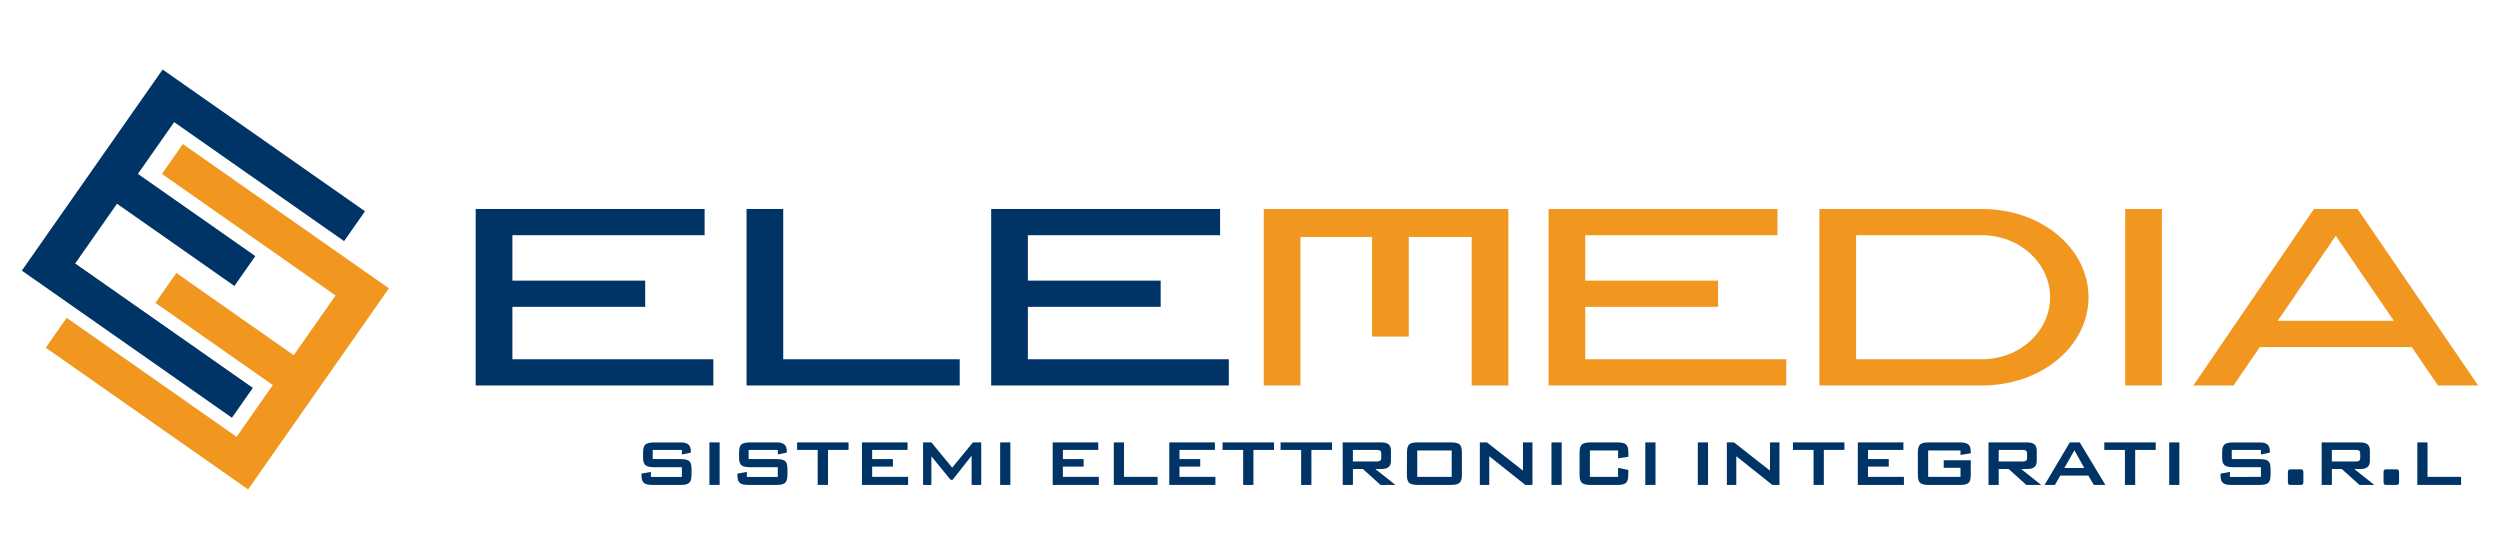 <svg id="Layer_1" data-name="Layer 1" xmlns="http://www.w3.org/2000/svg" viewBox="0 0 2290 512"><defs><style>.cls-1{fill:#f1961f;}.cls-2{fill:#036;}</style></defs><title>LOGO_colALL</title><rect class="cls-1" x="1946.68" y="191.44" width="33.61" height="161.66"/><path class="cls-1" d="M2233.19,353.1H2270L2159.56,191.44h-40L2009.11,353.1h36.81L2070,317.89h139.15Zm-146.81-59.22L2139.55,216l53.18,77.84Z"/><polygon class="cls-1" points="1348.07 191.44 1290.45 191.44 1256.84 191.44 1191.21 191.44 1157.6 191.44 1157.6 217.05 1157.6 353.1 1191.21 353.1 1191.21 217.05 1256.84 217.05 1256.84 308.28 1290.45 308.28 1290.45 217.05 1348.07 217.05 1348.07 353.1 1381.68 353.1 1381.68 217.05 1381.68 191.44 1348.07 191.44"/><polygon class="cls-2" points="717.44 329.09 717.44 191.44 683.83 191.44 683.83 329.09 683.83 353.1 717.44 353.1 879.1 353.1 879.1 329.09 717.44 329.09"/><polygon class="cls-2" points="469.36 329.09 469.36 281.07 591 281.07 591 257.06 469.36 257.06 469.36 215.45 645.42 215.45 645.42 191.44 469.36 191.44 435.74 191.44 435.74 215.45 435.74 257.06 435.74 281.07 435.74 329.09 435.74 353.1 469.36 353.1 653.42 353.1 653.42 329.09 469.36 329.09"/><polygon class="cls-2" points="941.52 329.09 941.52 281.07 1063.17 281.07 1063.17 257.06 941.52 257.06 941.52 215.45 1117.59 215.45 1117.59 191.44 941.52 191.44 907.91 191.44 907.91 215.45 907.91 257.06 907.91 281.07 907.91 329.09 907.91 353.1 941.52 353.1 1125.59 353.1 1125.59 329.09 941.52 329.09"/><polygon class="cls-1" points="1452.11 329.09 1452.11 281.07 1573.75 281.07 1573.75 257.06 1452.11 257.06 1452.11 215.45 1628.17 215.45 1628.17 191.44 1452.11 191.44 1418.49 191.44 1418.49 215.45 1418.49 257.06 1418.49 281.07 1418.49 329.09 1418.49 353.1 1452.11 353.1 1636.17 353.1 1636.17 329.09 1452.11 329.09"/><path class="cls-1" d="M1815.44,191.44H1666.58V353.1h148.86c54.8,0,97.63-36.19,97.63-80.83S1870.24,191.44,1815.44,191.44Zm0,137.65H1700.2V215.45h115.24c34.47,0,62.42,25.44,62.42,56.82S1849.91,329.09,1815.44,329.09Z"/><polygon class="cls-2" points="68.87 241.34 107.18 186.63 214.72 261.94 233.88 234.59 126.33 159.28 159.53 111.87 315.19 220.86 334.34 193.51 178.68 84.51 148.97 63.7 129.81 91.06 96.61 138.47 77.46 165.82 39.15 220.53 20 247.89 49.72 268.69 212.45 382.64 231.61 355.29 68.87 241.34"/><polygon class="cls-1" points="307.38 270.66 269.07 325.37 161.52 250.06 142.37 277.42 249.92 352.72 216.72 400.13 61.06 291.14 41.9 318.49 197.56 427.49 227.28 448.3 246.43 420.94 279.63 373.53 298.79 346.18 337.09 291.47 356.25 264.11 326.53 243.31 167.5 131.95 148.35 159.31 307.38 270.66"/><path class="cls-2" d="M624.59,412.12h-26.7v8.41h25.45q6.06,0,8.09,1.89c1.35,1.26,2,3.68,2,7.28V435c0,3.55-.72,6-2.11,7.28s-4.09,1.94-8,1.94H597.8c-4,0-6.7-.63-8.09-1.94s-2.11-3.51-2.11-6.61v-1.84l8.63-1.57v4.58h28.36v-8.9h-25.3c-4,0-6.7-.63-8.1-1.89s-2.11-3.41-2.11-6.51v-5.44c0-3.37.72-5.67,2.11-6.93s4.09-1.89,8.1-1.89h24.32c6.65,0,9.21,2.57,9.21,8.46v.85l-8.23,1.71Z"/><path class="cls-2" d="M659.19,405.24v38.94h-9.36V405.24Z"/><path class="cls-2" d="M712.46,412.12h-26.7v8.41h25.45q6.06,0,8.09,1.89c1.35,1.26,2,3.68,2,7.28V435c0,3.55-.72,6-2.11,7.28s-4.09,1.94-8,1.94H685.67c-4,0-6.7-.63-8.09-1.94s-2.11-3.51-2.11-6.61v-1.84l8.63-1.57v4.58h28.36v-8.9h-25.3c-4,0-6.7-.63-8.1-1.89S677,422.6,677,419.5v-5.44c0-3.37.72-5.67,2.11-6.93s4.09-1.89,8.1-1.89h24.32c6.65,0,9.21,2.57,9.21,8.46v.85l-8.23,1.71Z"/><path class="cls-2" d="M758.43,412.12v32.06H749V412.12H730.15v-6.88h47.11v6.88Z"/><path class="cls-2" d="M789.55,405.24h41.77v6.88H798.9v8.41h19v6.88h-19v9.39h32.91v7.38H789.55Z"/><path class="cls-2" d="M898.81,405.24v38.94H890v-26.8L872.6,439.5h-1.84L853.14,418v26.17h-7.6V405.24h7.6l19.06,23.11,19-23.11Z"/><path class="cls-2" d="M925.49,405.24v38.94h-9.35V405.24Z"/><path class="cls-2" d="M964.26,405.24H1006v6.88H973.61v8.41h19v6.88h-19v9.39h32.91v7.38H964.26Z"/><path class="cls-2" d="M1029.6,405.24V436.8h30.75v7.38h-40.1V405.24Z"/><path class="cls-2" d="M1071.06,405.24h41.77v6.88h-32.42v8.41h19v6.88h-19v9.39h32.91v7.38h-42.26Z"/><path class="cls-2" d="M1148.13,412.12v32.06h-9.39V412.12h-18.88v-6.88H1167v6.88Z"/><path class="cls-2" d="M1201.24,412.12v32.06h-9.39V412.12H1173v-6.88h47.11v6.88Z"/><path class="cls-2" d="M1229.9,405.24H1265c6.34,0,9.08,2.16,9.12,7.56v9.39c0,5.62-3.41,7.47-9.12,7.42h-5.17l18.34,14.57h-13.62l-16.14-14.57h-9.13v14.57h-9.34Zm9.34,6.88v10.61h21.67c2.7,0,4.36-.67,4.32-3.14v-4.32c0-2.2-1.08-3.15-4.14-3.15Z"/><path class="cls-2" d="M1288.8,414.42q0-5.4,2-7.29c1.35-1.26,3.91-1.89,7.73-1.89H1329c4,0,6.74.63,8.09,1.94s2,3.68,2,7.24v21c0,3.1-.67,5.3-2,6.7s-4,2.07-8.13,2.07h-30.12c-4.09,0-6.83-.68-8.14-2s-2-3.73-2-7.24Zm9.4,22.38h31.56V412.62H1298.2Z"/><path class="cls-2" d="M1395.05,405.24h8.68v38.94h-6.57l-33-26.26v26.26h-8.63V405.24h6.52l33,25.85Z"/><path class="cls-2" d="M1430.5,405.24v38.94h-9.35V405.24Z"/><path class="cls-2" d="M1491.51,435c0,3.64-.72,6.07-2.11,7.33s-4.09,1.89-8.09,1.89H1457c-3.9,0-6.6-.68-8-2s-2.11-3.73-2.11-7.24V414.42q0-5.4,2.16-7.29t8-1.89h24.33c4,0,6.69.63,8.09,1.89s2.11,3.69,2.11,7.29v4l-9.4,1.35v-7.15h-25.84V436.8h25.84v-8.27l9.4,1.94Z"/><path class="cls-2" d="M1516.44,405.24v38.94h-9.35V405.24Z"/><path class="cls-2" d="M1564.55,405.24v38.94h-9.35V405.24Z"/><path class="cls-2" d="M1621.34,405.24H1630v38.94h-6.56l-33-26.26v26.26h-8.63V405.24h6.52l32.95,25.85Z"/><path class="cls-2" d="M1670.63,412.12v32.06h-9.4V412.12h-18.88v-6.88h47.12v6.88Z"/><path class="cls-2" d="M1701.76,405.24h41.76v6.88h-32.41v8.41h19v6.88h-19v9.39H1744v7.38h-42.25Z"/><path class="cls-2" d="M1780.45,428.53v-6.92h24.76V435c0,3.64-.67,6.07-2.06,7.33s-4.05,1.89-8.05,1.89h-28.19q-5.79,0-8-1.89c-1.44-1.26-2.16-3.69-2.16-7.33V414.42c0-3.6.72-6,2.11-7.29s4.09-1.89,8-1.89h28.19q5.81,0,8,1.89c1.44,1.26,2.15,3.56,2.15,6.84v1.21l-9.39,1.57v-4.13H1766.2V436.8h29.62v-8.27Z"/><path class="cls-2" d="M1821.47,405.24h35.06c6.34,0,9.08,2.16,9.13,7.56v9.39c0,5.62-3.42,7.47-9.13,7.42h-5.17l18.34,14.57h-13.62l-16.14-14.57h-9.12v14.57h-9.35Zm9.35,6.88v10.61h21.67c2.69,0,4.36-.67,4.31-3.14v-4.32c0-2.2-1.08-3.15-4.14-3.15Z"/><path class="cls-2" d="M1895.93,405.24h9.12l23.47,38.94h-10.65l-4.9-8.55h-25.76l-4.9,8.55h-9.49Zm-5,23.47h18.3l-9.08-16.23Z"/><path class="cls-2" d="M1955.83,412.12v32.06h-9.4V412.12h-18.88v-6.88h47.11v6.88Z"/><path class="cls-2" d="M1996.3,405.24v38.94H1987V405.24Z"/><path class="cls-2" d="M2071,412.12h-26.7v8.41h25.44q6.08,0,8.1,1.89c1.35,1.26,2,3.68,2,7.28V435c0,3.55-.72,6-2.11,7.28s-4.09,1.94-8,1.94h-25.53c-4,0-6.7-.63-8.09-1.94s-2.11-3.51-2.11-6.61v-1.84l8.63-1.57v4.58H2071v-8.9h-25.31c-4,0-6.69-.63-8.09-1.89s-2.11-3.41-2.11-6.51v-5.44c0-3.37.72-5.67,2.11-6.93s4.09-1.89,8.09-1.89H2070c6.66,0,9.22,2.57,9.22,8.46v.85l-8.23,1.71Z"/><path class="cls-2" d="M2107.47,429.93c1.75,0,2.43.62,2.43,3.19v7.82c0,2.88-.68,3.24-3,3.24h-9a1.84,1.84,0,0,1-1.93-1.13,6.12,6.12,0,0,1-.27-2.29V433.3c0-1.58.23-2.57.63-2.88a4.87,4.87,0,0,1,2.7-.49Z"/><path class="cls-2" d="M2126.63,405.24h35.06c6.34,0,9.08,2.16,9.13,7.56v9.39c0,5.62-3.42,7.47-9.13,7.42h-5.17l18.34,14.57h-13.62l-16.14-14.57H2136v14.57h-9.35Zm9.35,6.88v10.61h21.67c2.69,0,4.36-.67,4.31-3.14v-4.32c0-2.2-1.08-3.15-4.13-3.15Z"/><path class="cls-2" d="M2195.11,429.93c1.76,0,2.43.62,2.43,3.19v7.82c0,2.88-.67,3.24-3,3.24h-9a1.86,1.86,0,0,1-1.94-1.13,6.34,6.34,0,0,1-.27-2.29V433.3c0-1.58.23-2.57.63-2.88a4.91,4.91,0,0,1,2.7-.49Z"/><path class="cls-2" d="M2223.62,405.24V436.8h30.75v7.38h-40.1V405.24Z"/></svg>